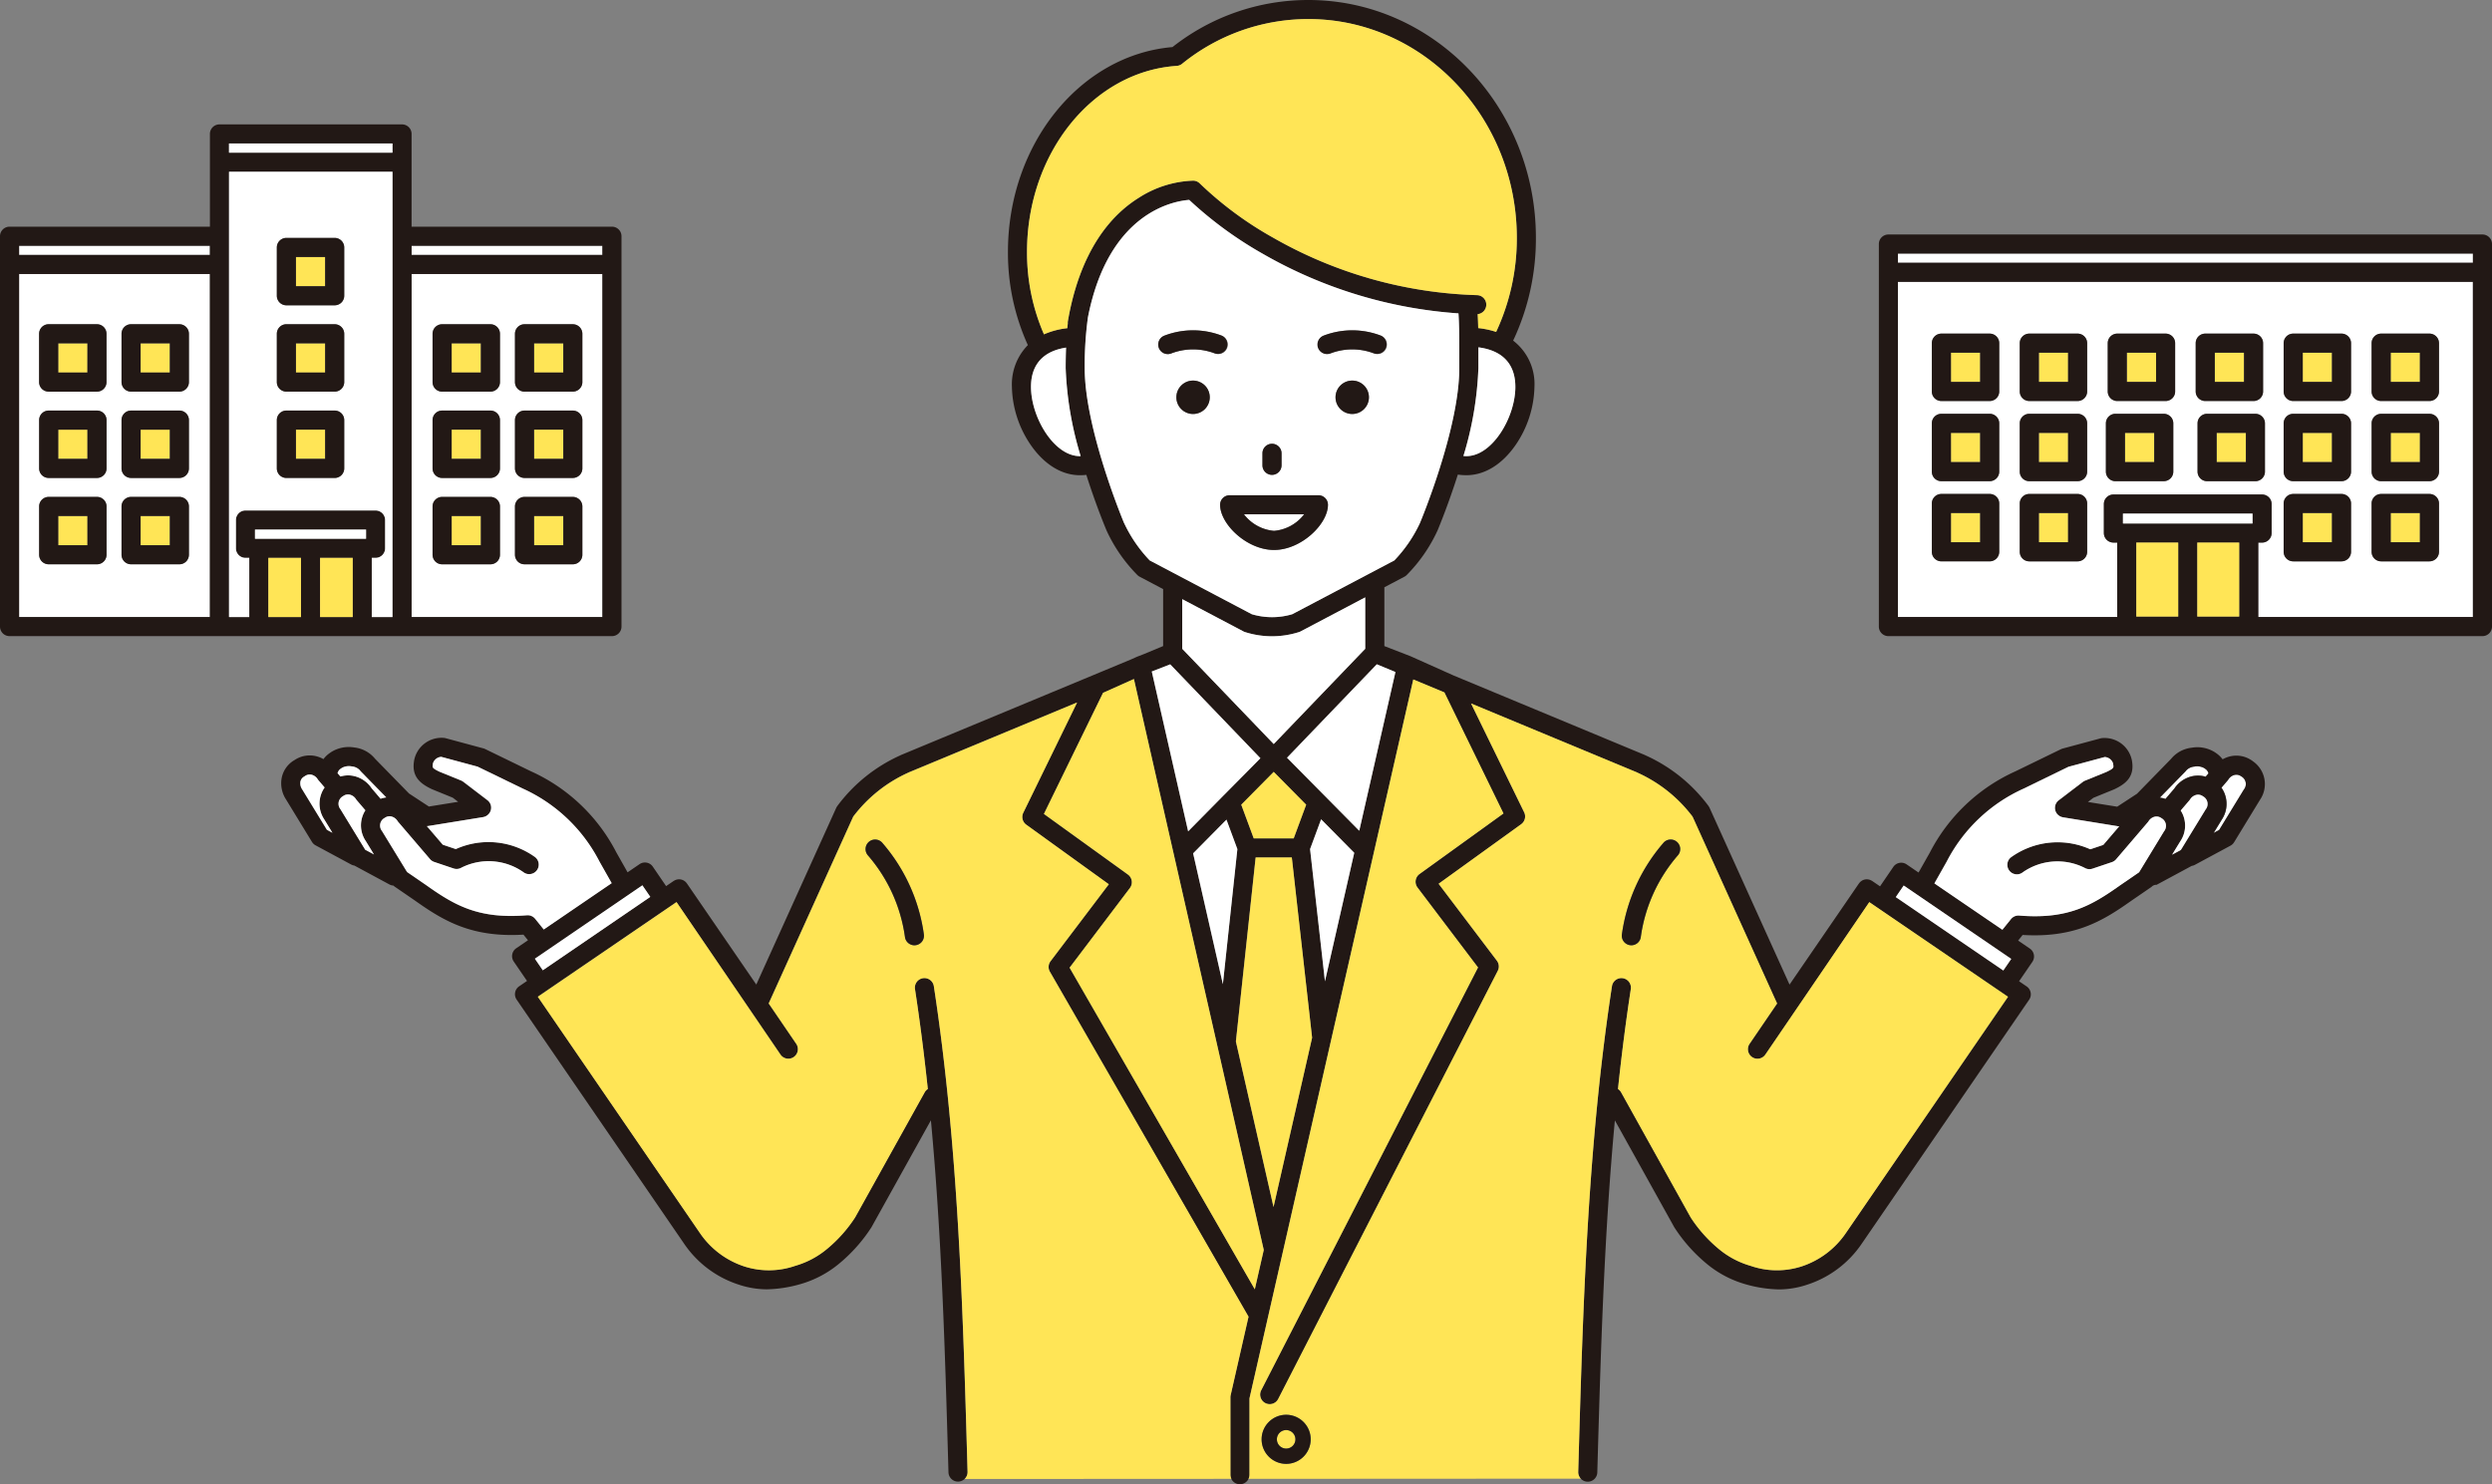 <svg id="グループ_7252" data-name="グループ 7252" xmlns="http://www.w3.org/2000/svg" xmlns:xlink="http://www.w3.org/1999/xlink" width="307.941" height="183.441" viewBox="0 0 307.941 183.441">
  <rect x="0" y="0" width="307.941" height="183.441" fill="#808080" stroke="none"/>
  <defs>
    <clipPath id="clip-path">
      <rect id="長方形_5471" data-name="長方形 5471" width="307.941" height="183.441" fill="none"/>
    </clipPath>
  </defs>
  <g id="グループ_7251" data-name="グループ 7251" clip-path="url(#clip-path)">
    <path id="パス_117765" data-name="パス 117765" d="M1132.413,405.652l1.1-1.287a3.593,3.593,0,0,1,2.089-1.495,3.341,3.341,0,0,1,1.777.033l.351-.41a.929.929,0,0,0-.377-.549l-.162-.113a1.816,1.816,0,0,0-1.207-.181,1.564,1.564,0,0,0-1.013.484,1.168,1.168,0,0,1-.124.151l-3.131,3.2a3.316,3.316,0,0,1,.7.164" transform="translate(-864.819 -306.907)" fill="#fff"/>
    <path id="パス_117766" data-name="パス 117766" d="M1163.416,406.271l-.166-.106a1,1,0,0,0-.807-.136,1.251,1.251,0,0,0-.735.554,1.193,1.193,0,0,1-.1.132l-.756.884a3.5,3.5,0,0,1,.045,3.944l-1.01,1.653.68-.367,3.051-4.992a1.08,1.08,0,0,0-.205-1.567" transform="translate(-886.347 -310.249)" fill="#fff"/>
    <path id="パス_117767" data-name="パス 117767" d="M390.945,94.035l-.165-.105a3.354,3.354,0,0,0-2.66-.434,3.486,3.486,0,0,0-.861.35,3.324,3.324,0,0,0-.767-.743l-.162-.113a4.078,4.078,0,0,0-2.9-.579,3.855,3.855,0,0,0-2.541,1.379L376.68,98.1,374.23,99.7l-3.616-.584.669-.51,2.541-1.035.064-.028c1.3-.62,2.46-1.455,2.194-3.341l-.022-.169a3.444,3.444,0,0,0-3.747-2.806,1.186,1.186,0,0,0-.143.029l-4.681,1.261a1.216,1.216,0,0,0-.209.078l-5.63,2.738a22.116,22.116,0,0,0-10.564,10.026l-1.4,2.478-1.479-1.009a1.18,1.18,0,0,0-1.638.309l-1.643,2.406-.971-.663h0c-.028-.019-.059-.031-.088-.048a1.175,1.175,0,0,0-1.215.031c-.023.015-.043.035-.066.052a1.18,1.18,0,0,0-.115.091,1.2,1.2,0,0,0-.1.119c-.017.021-.037.039-.053.062v0h0l-.027.04-8.548,12.46-9.889-21.863c0-.005-.006-.009-.008-.014a1.188,1.188,0,0,0-.061-.105,1.176,1.176,0,0,0-.063-.1s-.005-.009-.009-.014a19.766,19.766,0,0,0-7.759-6.233c-.026-.013-.05-.03-.078-.042l-23.664-9.838-5.276-2.362-.035-.013-.021-.01-3.207-1.242V72.582l2.482-1.308a1.167,1.167,0,0,0,.26-.186,19.176,19.176,0,0,0,3.828-5.518c.1-.238,1.3-3.107,2.51-6.914a7.8,7.8,0,0,0,1.063.075c2.252,0,4.411-1.328,6.079-3.739a13.177,13.177,0,0,0,2.326-7.194,6.748,6.748,0,0,0-2.633-5.7A29.577,29.577,0,0,0,302.4,29.389C302.4,13.184,289.787,0,274.284,0A27.062,27.062,0,0,0,257.49,5.819c-11.429.981-20.329,12.013-20.329,25.3a27.568,27.568,0,0,0,2.46,11.534A6.927,6.927,0,0,0,237.65,47.8a13.178,13.178,0,0,0,2.326,7.194c1.668,2.411,3.827,3.739,6.079,3.739a7.862,7.862,0,0,0,.792-.042c1.2,3.791,2.4,6.643,2.5,6.881a19.184,19.184,0,0,0,3.828,5.518,1.155,1.155,0,0,0,.261.187l2.9,1.53v7.042l-2.4,1-.805.312-.019.009-.037.014-.719.322L223.93,93.318c-.028.012-.051.029-.078.042a19.767,19.767,0,0,0-7.759,6.233s0,.009-.008.013a1.155,1.155,0,0,0-.066.1c-.021.034-.043.067-.059.1,0,0-.006.009-.008.014l-9.889,21.863-8.548-12.46-.027-.04h0v0c-.018-.026-.04-.046-.06-.071a1.282,1.282,0,0,0-.093-.11,1.187,1.187,0,0,0-.129-.1c-.018-.013-.033-.029-.051-.041a1.176,1.176,0,0,0-1.221-.028c-.027.016-.056.027-.082.045h0l-.934.637-1.643-2.405a1.179,1.179,0,0,0-1.638-.309l-1.479,1.009-1.4-2.478A22.1,22.1,0,0,0,178.2,95.317l-5.644-2.744a1.2,1.2,0,0,0-.209-.078l-4.681-1.262a1.29,1.29,0,0,0-.144-.029,3.443,3.443,0,0,0-3.748,2.815l-.02.15c-.267,1.9.9,2.732,2.193,3.352l.064.029,2.541,1.035.669.51-3.616.585-2.45-1.607-4.211-4.308a3.854,3.854,0,0,0-2.541-1.38,4.081,4.081,0,0,0-2.9.58l-.159.112a3.331,3.331,0,0,0-.769.743,3.492,3.492,0,0,0-.861-.349,3.351,3.351,0,0,0-2.661.434l-.164.1a3.267,3.267,0,0,0-1.491,2.24,3.653,3.653,0,0,0,.548,2.553l3.211,5.255a1.178,1.178,0,0,0,.446.423l4.4,2.371a1.174,1.174,0,0,0,.392.128l4.336,2.338a1.173,1.173,0,0,0,.491.137,1.2,1.2,0,0,0,.143.122l2.563,1.76c3.539,2.51,7,4.559,13.362,4.182l.558.693-1.45.99a1.179,1.179,0,0,0-.309,1.639l1.642,2.4-.975.665a1.179,1.179,0,0,0-.308,1.641l20.689,30.158a12.968,12.968,0,0,0,6.755,5.069,11.039,11.039,0,0,0,3.481.58,16.121,16.121,0,0,0,4.116-.636l.025-.007a13.146,13.146,0,0,0,4.849-2.585,19.627,19.627,0,0,0,3.871-4.353,1.164,1.164,0,0,0,.069-.109l7.337-13.2c1.33,14.242,1.742,28.554,2.143,42.523l.028.986a1.179,1.179,0,0,0,1.178,1.145h.034a1.188,1.188,0,0,0,1.145-1.213l-.028-.986c-.556-19.362-1.13-39.383-4.14-59.039a1.179,1.179,0,1,0-2.331.357c.628,4.1,1.148,8.221,1.585,12.35a1.168,1.168,0,0,0-.383.406l-8.6,15.466a17.223,17.223,0,0,1-3.432,3.864,10.766,10.766,0,0,1-3.961,2.115,9.932,9.932,0,0,1-6.259.092,10.633,10.633,0,0,1-5.538-4.157l-20.022-29.186,17.14-11.7,12.842,18.842a1.179,1.179,0,0,0,1.949-1.328l-3.4-4.986,10.444-23.09a17.559,17.559,0,0,1,6.812-5.437c.022-.009.04-.022.06-.033L245.7,86.82l-6.651,13.632a1.179,1.179,0,0,0,.37,1.473l10.2,7.36-7.2,9.509a1.179,1.179,0,0,0-.082,1.3l24.547,42.638-2.21,9.7a1.178,1.178,0,0,0-.029.262v9.569a1.179,1.179,0,0,0,2.358,0v-9.436l20.241-88.851,3.846,1.6,7.3,14.96-10.373,7.485a1.179,1.179,0,0,0-.25,1.668l7.477,9.881-26.79,52.254a1.179,1.179,0,1,0,2.1,1.076l27.128-52.913a1.179,1.179,0,0,0-.109-1.249l-7.2-9.509,10.2-7.36a1.18,1.18,0,0,0,.37-1.473l-6.562-13.45,20.5,8.521c.021.01.039.024.061.033a17.56,17.56,0,0,1,6.813,5.438l10.444,23.09-3.4,4.986a1.179,1.179,0,0,0,1.949,1.328L343.6,111.5l17.14,11.7L340.714,152.38a10.632,10.632,0,0,1-5.536,4.155,9.932,9.932,0,0,1-6.259-.092,10.769,10.769,0,0,1-3.961-2.115,17.235,17.235,0,0,1-3.432-3.864L312.928,135a1.166,1.166,0,0,0-.383-.406c.437-4.129.957-8.25,1.585-12.35a1.179,1.179,0,1,0-2.331-.357c-3.009,19.656-3.584,39.677-4.14,59.039l-.029.986a1.181,1.181,0,0,0,1.145,1.213h.035a1.179,1.179,0,0,0,1.178-1.145l.028-.986c.4-13.968.812-28.28,2.143-42.523l7.337,13.2a1.226,1.226,0,0,0,.069.109,19.64,19.64,0,0,0,3.871,4.353,13.148,13.148,0,0,0,4.849,2.585l.025.007a16.119,16.119,0,0,0,4.117.636,11.037,11.037,0,0,0,3.481-.58,12.968,12.968,0,0,0,6.753-5.066l20.69-30.16a1.179,1.179,0,0,0-.308-1.641l-.936-.639,1.642-2.4a1.179,1.179,0,0,0-.309-1.639l-1.45-.989.558-.694c6.358.376,9.822-1.673,13.347-4.171l2.577-1.77a.814.814,0,0,1,.633-.259l4.336-2.338a1.183,1.183,0,0,0,.392-.129l4.4-2.371a1.179,1.179,0,0,0,.446-.423l3.2-5.245a3.426,3.426,0,0,0-.936-4.8M362.112,113.15a1.183,1.183,0,0,0-1.015.436l-1.062,1.319-8.4-5.73,1.508-2.668.018-.033a19.851,19.851,0,0,1,9.5-9.01l5.543-2.7,4.482-1.208a1.153,1.153,0,0,1,1.032.793l.022.17c.05.357.063.445-.843.88l-2.654,1.081a1.178,1.178,0,0,0-.271.154L367,98.909a1.179,1.179,0,0,0-.223,1.653,1.071,1.071,0,0,0,.438.347c.034.016.067.033.1.046a1.182,1.182,0,0,0,.131.035c.027.006.051.017.079.021l6.776,1.1a1.174,1.174,0,0,0,.179.012l-1.971,2.3-1.606.541a9.856,9.856,0,0,0-9.813,1,1.179,1.179,0,0,0,1.485,1.833,7.473,7.473,0,0,1,7.633-.538,1.177,1.177,0,0,0,.969.1l2.394-.806a1.18,1.18,0,0,0,.52-.351l3.913-4.574a1.185,1.185,0,0,0,.1-.131,1.251,1.251,0,0,1,.734-.554,1,1,0,0,1,.8.134l.168.108a1.079,1.079,0,0,1,.205,1.566l-3.086,5.049-2.385,1.638c-3.5,2.482-6.441,4.2-12.434,3.711m-.976,5.361-.978,1.431-13.286-9.066.978-1.431Zm21.625-23.283a1.564,1.564,0,0,1,1.013-.484,1.816,1.816,0,0,1,1.207.181l.162.113a.928.928,0,0,1,.377.549l-.351.41a3.341,3.341,0,0,0-1.777-.033,3.594,3.594,0,0,0-2.09,1.495l-1.1,1.287a3.318,3.318,0,0,0-.7-.164l3.131-3.2a1.2,1.2,0,0,0,.124-.151M382.017,104a3.47,3.47,0,0,0,.065-3.827l1.061-1.24a1.21,1.21,0,0,0,.1-.132,1.253,1.253,0,0,1,.735-.555,1,1,0,0,1,.806.136l.166.106a1.07,1.07,0,0,1,.218,1.546l-.013.02-3.051,4.993-1.082.584Zm4.133-1.053,1.01-1.653a3.5,3.5,0,0,0-.045-3.944l.756-.884a1.213,1.213,0,0,0,.1-.132,1.251,1.251,0,0,1,.735-.554,1,1,0,0,1,.807.136l.166.106a1.079,1.079,0,0,1,.205,1.567l-3.051,4.992Zm-118.485,56.4L244.78,119.6l7.453-9.848a1.179,1.179,0,0,0-.25-1.668l-10.374-7.485,7.3-14.968,3.816-1.707,16.045,70.567ZM258.675,7.887a24.752,24.752,0,0,1,15.608-5.529c14.2,0,25.758,12.126,25.758,27.031a27.285,27.285,0,0,1-2.555,11.635,10.435,10.435,0,0,0-2.215-.472c-.013-.58-.035-1.151-.067-1.724a1.177,1.177,0,0,0-.076-2.348,53.843,53.843,0,0,1-25.21-7.109,43.91,43.91,0,0,1-9.031-6.677,1.179,1.179,0,0,0-.825-.365,13.218,13.218,0,0,0-6.746,2.125c-5.7,3.562-7.9,10.258-8.752,15.248a1.162,1.162,0,0,0-.011.278c-.022.2-.041.39-.059.584a9.729,9.729,0,0,0-2.884.76,25.266,25.266,0,0,1-2.092-10.2c0-12.2,8.125-22.288,18.5-22.978a1.176,1.176,0,0,0,.659-.256M299.858,47.8c0,3.78-2.847,8.575-6.047,8.575-.125,0-.249-.006-.372-.014A42.326,42.326,0,0,0,295.29,45.5l0-1.233c0-.46,0-.9,0-1.337,3.726.488,4.563,2.852,4.563,4.872m-53.206-2.3a43.793,43.793,0,0,1,.4-6.283c2.533-12.931,10.519-14.358,12.513-14.51a47.787,47.787,0,0,0,9.1,6.664,56.248,56.248,0,0,0,24.175,7.361c.107,1.736.1,3.455.1,5.528l0,1.237h0c0,7.544-4.818,19.041-4.866,19.156a17.146,17.146,0,0,1-3.164,4.615L272.29,75.913a8.779,8.779,0,0,1-5,0l-12.611-6.646a17.152,17.152,0,0,1-3.164-4.614c-.049-.115-4.866-11.61-4.867-19.154m-2.31-2.54c-.032.857-.044,1.7-.048,2.532V45.5a42.356,42.356,0,0,0,1.855,10.874l-.094,0c-3.2,0-6.046-4.795-6.046-8.575,0-1.978.8-4.287,4.333-4.841m21.922,35.078a1.149,1.149,0,0,0,.133.06,10.964,10.964,0,0,0,6.79,0,1.165,1.165,0,0,0,.133-.06l7.989-4.21v6.36L270,91.957,258.7,80.185V74.047Zm-9.054,4.07,11.146,11.6L267.182,94.9l-3.4,3.433,0,0-4.361,4.41-4.492-19.754Zm6.952,19.2,1.348,3.642-1.791,16.685-3.675-16.163Zm1.83-1.85L270,95.4l4.011,4.056-1.541,4.163h-4.939Zm8.5,5.487,1.363-3.681,4.094,4.14-3.618,15.881Zm-9.166,23.777,2.441-22.743h4.468l2.508,22.279-4.766,20.92Zm6.318-35.069.842-.877,10.25-10.67,2.3.957-4.469,19.617Zm-79.66,15.771.978,1.431-13.286,9.066-.978-1.431Zm-14.263,3.705c-5.993.489-8.934-1.229-12.448-3.721l-2.37-1.628-3.1-5.069a1.072,1.072,0,0,1,.221-1.549l.162-.1a1,1,0,0,1,.806-.135,1.249,1.249,0,0,1,.735.554,1.158,1.158,0,0,0,.1.132l3.913,4.574a1.18,1.18,0,0,0,.52.351l2.393.806a1.18,1.18,0,0,0,.968-.1,7.473,7.473,0,0,1,7.633.538,1.179,1.179,0,1,0,1.484-1.833,9.853,9.853,0,0,0-9.813-1l-1.606-.541-1.971-2.3a1.168,1.168,0,0,0,.179-.012l6.776-1.1c.028,0,.053-.015.08-.021a1.224,1.224,0,0,0,.129-.034c.036-.013.068-.03.1-.046a1.114,1.114,0,0,0,.1-.052,1.15,1.15,0,0,0,.1-.069,1.163,1.163,0,0,0,.235-.226,1.179,1.179,0,0,0-.222-1.653l-2.975-2.269a1.18,1.18,0,0,0-.27-.155l-2.654-1.081c-.906-.435-.894-.523-.842-.889l.02-.151a1.154,1.154,0,0,1,1.008-.8h.025l4.482,1.208,5.557,2.7a19.836,19.836,0,0,1,9.488,9l.018.033,1.508,2.668-8.4,5.729-1.062-1.319a1.179,1.179,0,0,0-1.015-.436m-27.78-15.581a1.306,1.306,0,0,1-.216-.907.916.916,0,0,1,.435-.64l.165-.106a1,1,0,0,1,.806-.135,1.253,1.253,0,0,1,.735.555,1.112,1.112,0,0,0,.1.132l.756.883a3.5,3.5,0,0,0-.046,3.945l1.01,1.654-.68-.367-3.051-4.993-.012-.02M154.7,95.01l.16-.112a1.816,1.816,0,0,1,1.208-.181,1.561,1.561,0,0,1,1.013.483,1.19,1.19,0,0,0,.125.151l3.131,3.2a3.326,3.326,0,0,0-.7.164l-1.1-1.288a3.593,3.593,0,0,0-2.09-1.494,3.337,3.337,0,0,0-1.778.032l-.351-.41a.935.935,0,0,1,.379-.549m3.039,10.012-3.051-4.993-.012-.02a1.07,1.07,0,0,1,.217-1.546l.167-.107a1,1,0,0,1,.805-.135,1.251,1.251,0,0,1,.735.555,1.18,1.18,0,0,0,.1.131l1.061,1.24a3.452,3.452,0,0,0,.053,3.807l1.009,1.65Z" transform="translate(-112.606)" fill="#221815"/>
    <path id="パス_117768" data-name="パス 117768" d="M1142.272,418.3l.013-.02a1.071,1.071,0,0,0-.218-1.546l-.166-.106a1,1,0,0,0-.806-.136,1.251,1.251,0,0,0-.735.555,1.2,1.2,0,0,1-.1.131l-1.061,1.24a3.469,3.469,0,0,1-.065,3.827l-1,1.631,1.082-.583Z" transform="translate(-869.726 -318.244)" fill="#fff"/>
    <path id="パス_117769" data-name="パス 117769" d="M1041.937,405.912a1.08,1.08,0,0,0-.205-1.566l-.168-.108a1,1,0,0,0-.8-.134,1.251,1.251,0,0,0-.735.554,1.16,1.16,0,0,1-.1.131l-3.913,4.574a1.179,1.179,0,0,1-.52.351l-2.394.806a1.176,1.176,0,0,1-.969-.1,7.473,7.473,0,0,0-7.633.538,1.179,1.179,0,1,1-1.485-1.833,9.856,9.856,0,0,1,9.813-1l1.606-.541,1.971-2.3a1.174,1.174,0,0,1-.179-.012l-6.776-1.1c-.028,0-.052-.015-.079-.021a1.183,1.183,0,0,1-.131-.035c-.036-.013-.068-.03-.1-.046a1.151,1.151,0,0,1-.1-.052c-.035-.021-.066-.046-.1-.07a1.161,1.161,0,0,1-.234-.225,1.179,1.179,0,0,1,.222-1.653l2.975-2.269a1.168,1.168,0,0,1,.271-.154l2.654-1.081c.906-.435.894-.523.843-.88l-.022-.17a1.153,1.153,0,0,0-1.032-.793l-4.482,1.208-5.543,2.7a19.85,19.85,0,0,0-9.5,9.01l-.018.033-1.507,2.668,8.4,5.73,1.062-1.319a1.182,1.182,0,0,1,1.015-.436c5.993.489,8.933-1.229,12.434-3.711l2.385-1.638Z" transform="translate(-774.527 -303.16)" fill="#fff"/>
    <rect id="長方形_5428" data-name="長方形 5428" width="1.733" height="16.085" transform="matrix(0.564, -0.826, 0.826, 0.564, 234.268, 110.872)" fill="#fff"/>
    <path id="パス_117770" data-name="パス 117770" d="M177.223,402.793A3.338,3.338,0,0,1,179,402.76a3.592,3.592,0,0,1,2.089,1.495l1.1,1.288a3.314,3.314,0,0,1,.7-.164l-3.131-3.2a1.158,1.158,0,0,1-.125-.151,1.561,1.561,0,0,0-1.013-.483,1.816,1.816,0,0,0-1.208.181l-.16.112a.932.932,0,0,0-.379.549Z" transform="translate(-135.159 -306.823)" fill="#fff"/>
    <path id="パス_117771" data-name="パス 117771" d="M161.331,413.086l-1.011-1.654a3.5,3.5,0,0,1,.046-3.944l-.756-.883a1.165,1.165,0,0,1-.1-.132,1.253,1.253,0,0,0-.735-.555,1,1,0,0,0-.806.136l-.165.105a.915.915,0,0,0-.435.64,1.306,1.306,0,0,0,.216.908l.013.02,3.051,4.993Z" transform="translate(-120.247 -310.164)" fill="#fff"/>
    <path id="パス_117772" data-name="パス 117772" d="M180.771,422.116a3.452,3.452,0,0,1-.053-3.807l-1.061-1.24a1.179,1.179,0,0,1-.1-.132,1.252,1.252,0,0,0-.735-.555,1,1,0,0,0-.805.135l-.167.107a1.07,1.07,0,0,0-.218,1.545l.012.02,3.051,4.993,1.082.583Z" transform="translate(-135.566 -318.161)" fill="#fff"/>
    <path id="パス_117773" data-name="パス 117773" d="M227.8,412.224l-1.508-2.668-.018-.033a19.836,19.836,0,0,0-9.488-9l-5.557-2.7-4.482-1.208h-.025a1.154,1.154,0,0,0-1.008.8l-.02.151c-.051.366-.064.454.842.889l2.654,1.081a1.18,1.18,0,0,1,.271.155l2.975,2.269a1.163,1.163,0,0,1-.013,1.878,1.157,1.157,0,0,1-.1.069,1.115,1.115,0,0,1-.1.052c-.034.016-.066.033-.1.046a1.2,1.2,0,0,1-.129.034c-.027.006-.052.017-.08.021l-6.776,1.1a1.166,1.166,0,0,1-.179.012l1.971,2.3,1.606.541a9.853,9.853,0,0,1,9.813,1,1.179,1.179,0,1,1-1.484,1.833,7.473,7.473,0,0,0-7.633-.538,1.18,1.18,0,0,1-.968.1l-2.393-.806a1.18,1.18,0,0,1-.52-.351l-3.913-4.574a1.159,1.159,0,0,1-.1-.132,1.249,1.249,0,0,0-.735-.554,1,1,0,0,0-.806.135l-.162.1a1.072,1.072,0,0,0-.221,1.549l3.1,5.069,2.37,1.628c3.514,2.492,6.455,4.211,12.448,3.721a1.18,1.18,0,0,1,1.015.436l1.062,1.319Z" transform="translate(-152.211 -303.075)" fill="#fff"/>
    <rect id="長方形_5429" data-name="長方形 5429" width="16.085" height="1.733" transform="translate(66.1 118.488) rotate(-34.337)" fill="#fff"/>
    <path id="パス_117774" data-name="パス 117774" d="M694.982,453.026c.556-19.362,1.13-39.383,4.14-59.039a1.179,1.179,0,0,1,2.331.357c-.628,4.1-1.148,8.221-1.585,12.35a1.169,1.169,0,0,1,.383.406l8.6,15.466a17.226,17.226,0,0,0,3.432,3.864,10.767,10.767,0,0,0,3.961,2.115,9.93,9.93,0,0,0,6.259.091,10.63,10.63,0,0,0,5.536-4.155l20.023-29.188-17.14-11.7-12.842,18.842a1.179,1.179,0,1,1-1.949-1.328l3.4-4.985-10.444-23.09a17.558,17.558,0,0,0-6.813-5.437c-.022-.009-.04-.023-.061-.033l-20.5-8.521,6.562,13.45a1.18,1.18,0,0,1-.37,1.474l-10.2,7.36,7.2,9.509a1.18,1.18,0,0,1,.109,1.25L657.882,445a1.179,1.179,0,0,1-2.1-1.076l26.79-52.254-7.477-9.88a1.18,1.18,0,0,1,.25-1.668l10.374-7.485-7.3-14.96-3.845-1.6-20.241,88.851v9.436a1.165,1.165,0,0,1-.119.507h2.7l38.357-.02a1.176,1.176,0,0,1-.316-.837Zm-36.119-.006a3.032,3.032,0,1,1,3.032-3.032,3.035,3.035,0,0,1-3.032,3.032M707.276,377.8a19.476,19.476,0,0,0-4.588,10.095,1.179,1.179,0,1,1-2.339-.3,21.824,21.824,0,0,1,5.13-11.322,1.179,1.179,0,1,1,1.8,1.527" transform="translate(-499.93 -272.101)" fill="#ffe556"/>
    <path id="パス_117775" data-name="パス 117775" d="M367.387,454.014a1.181,1.181,0,0,1,.029-.262l2.209-9.7-24.547-42.637a1.179,1.179,0,0,1,.082-1.3l7.2-9.509-10.2-7.36a1.179,1.179,0,0,1-.37-1.474l6.651-13.632-20.791,8.643c-.021.01-.039.024-.061.033a17.558,17.558,0,0,0-6.812,5.437l-10.444,23.09,3.4,4.985a1.179,1.179,0,1,1-1.949,1.328l-12.842-18.842-17.14,11.7L301.819,433.7a10.633,10.633,0,0,0,5.538,4.157,9.93,9.93,0,0,0,6.259-.091,10.766,10.766,0,0,0,3.961-2.115,17.22,17.22,0,0,0,3.432-3.864l8.6-15.466a1.171,1.171,0,0,1,.383-.406c-.437-4.129-.957-8.249-1.585-12.35a1.179,1.179,0,0,1,2.331-.357c3.01,19.656,3.584,39.678,4.14,59.039l.028.986a1.172,1.172,0,0,1-.359.876l32.962-.017a1.17,1.17,0,0,1-.119-.508Zm-38.9-55.875a1.177,1.177,0,0,1-1.32-1.019,19.473,19.473,0,0,0-4.588-10.095,1.179,1.179,0,0,1,1.8-1.527,21.826,21.826,0,0,1,5.13,11.322,1.179,1.179,0,0,1-1.02,1.32" transform="translate(-215.339 -281.32)" fill="#ffe556"/>
    <path id="パス_117776" data-name="パス 117776" d="M670.207,749.428a1.145,1.145,0,1,0,1.145,1.145,1.146,1.146,0,0,0-1.145-1.145" transform="translate(-511.274 -572.686)" fill="#ffe556"/>
    <path id="パス_117777" data-name="パス 117777" d="M687.82,429.364l-1.363,3.681,1.839,16.34,3.618-15.881Z" transform="translate(-524.566 -328.105)" fill="#fff"/>
    <path id="パス_117778" data-name="パス 117778" d="M630.641,433.194l-1.348-3.642-4.118,4.164,3.675,16.163Z" transform="translate(-477.736 -328.249)" fill="#fff"/>
    <path id="パス_117779" data-name="パス 117779" d="M612.352,364.372l0,0,3.4-3.433,1.174-1.188-11.146-11.6-2.277.882,4.492,19.754Z" transform="translate(-461.173 -266.041)" fill="#fff"/>
    <path id="パス_117780" data-name="パス 117780" d="M685.476,348.125l-10.25,10.67-.842.877,8.925,9.026,4.469-19.616Z" transform="translate(-515.34 -266.025)" fill="#fff"/>
    <path id="パス_117781" data-name="パス 117781" d="M658.415,408.563l-4.011-4.056-4.011,4.056,1.541,4.163h4.939Z" transform="translate(-497.008 -309.11)" fill="#ffe556"/>
    <path id="パス_117782" data-name="パス 117782" d="M654.5,449.357h-4.468L647.591,472.1l4.651,20.456,4.766-20.92Z" transform="translate(-494.866 -343.382)" fill="#ffe556"/>
    <path id="パス_117783" data-name="パス 117783" d="M574.165,426.4,558.12,355.838l-3.815,1.708L547,372.513,557.375,380a1.179,1.179,0,0,1,.25,1.668l-7.452,9.848,22.885,39.75Z" transform="translate(-418 -271.919)" fill="#ffe556"/>
    <path id="パス_117784" data-name="パス 117784" d="M664.093,741.428a3.032,3.032,0,1,0,3.032,3.032,3.035,3.035,0,0,0-3.032-3.032m0,4.177a1.145,1.145,0,1,1,1.145-1.146,1.146,1.146,0,0,1-1.145,1.146" transform="translate(-505.16 -566.573)" fill="#221815"/>
    <path id="パス_117785" data-name="パス 117785" d="M854.926,440.39a21.825,21.825,0,0,0-5.13,11.322,1.179,1.179,0,1,0,2.339.3,19.475,19.475,0,0,1,4.588-10.095,1.179,1.179,0,0,0-1.8-1.527" transform="translate(-649.377 -336.213)" fill="#221815"/>
    <path id="パス_117786" data-name="パス 117786" d="M455.621,440.39a1.179,1.179,0,0,0-1.8,1.527,19.472,19.472,0,0,1,4.588,10.095,1.179,1.179,0,0,0,2.339-.3,21.828,21.828,0,0,0-5.13-11.322" transform="translate(-346.582 -336.213)" fill="#221815"/>
    <path id="パス_117787" data-name="パス 117787" d="M538.142,38.763a25.267,25.267,0,0,0,2.092,10.2,9.729,9.729,0,0,1,2.884-.76c.018-.194.037-.389.059-.584a1.163,1.163,0,0,1,.011-.278c.847-4.99,3.054-11.686,8.752-15.248a13.216,13.216,0,0,1,6.746-2.125,1.179,1.179,0,0,1,.825.365,43.907,43.907,0,0,0,9.031,6.676,53.846,53.846,0,0,0,25.21,7.109,1.177,1.177,0,0,1,.076,2.348c.033.573.054,1.144.067,1.724a10.449,10.449,0,0,1,2.215.472,27.285,27.285,0,0,0,2.555-11.635c0-14.9-11.555-27.031-25.758-27.031A24.751,24.751,0,0,0,557.3,15.529a1.18,1.18,0,0,1-.659.256c-10.372.69-18.5,10.783-18.5,22.978" transform="translate(-411.229 -7.642)" fill="#ffe556"/>
    <path id="パス_117788" data-name="パス 117788" d="M546.262,195.566l.094,0a42.359,42.359,0,0,1-1.855-10.874v-.006c0-.83.016-1.675.048-2.532-3.532.553-4.333,2.863-4.333,4.841,0,3.779,2.847,8.574,6.046,8.574" transform="translate(-412.814 -139.193)" fill="#fff"/>
    <path id="パス_117789" data-name="パス 117789" d="M768.632,182.02c0,.432,0,.876,0,1.337l0,1.233a42.325,42.325,0,0,1-1.851,10.862c.123.008.247.014.372.014,3.2,0,6.047-4.795,6.047-8.574,0-2.019-.837-4.384-4.563-4.872" transform="translate(-585.943 -139.093)" fill="#fff"/>
    <path id="パス_117790" data-name="パス 117790" d="M630.764,331.168,642.07,319.4v-6.36l-7.989,4.211a1.228,1.228,0,0,1-.133.06,10.964,10.964,0,0,1-6.79,0,1.228,1.228,0,0,1-.133-.06l-7.568-3.988V319.4Z" transform="translate(-473.367 -239.211)" fill="#fff"/>
    <path id="パス_117791" data-name="パス 117791" d="M655.517,271.582a5.238,5.238,0,0,0,3.719-2.046H651.8a5.238,5.238,0,0,0,3.719,2.046" transform="translate(-498.081 -205.97)" fill="#fff"/>
    <path id="パス_117792" data-name="パス 117792" d="M573.253,144.7a17.146,17.146,0,0,0,3.164,4.614l12.611,6.647a8.779,8.779,0,0,0,5,0l12.612-6.647A17.14,17.14,0,0,0,609.8,144.7c.049-.115,4.867-11.613,4.866-19.156h0l0-1.237c.005-2.073.01-3.792-.1-5.528a56.249,56.249,0,0,1-24.175-7.361,47.8,47.8,0,0,1-9.1-6.664c-1.994.153-9.98,1.579-12.513,14.51a43.793,43.793,0,0,0-.4,6.283c0,7.544,4.818,19.039,4.867,19.154m18.524,3.319c-3.369,0-6.664-3.2-6.664-5.584a1.179,1.179,0,0,1,1.179-1.179h10.97a1.179,1.179,0,0,1,1.179,1.179c0,2.387-3.295,5.584-6.664,5.584m7.6-18.87a2.063,2.063,0,1,1,2.063,2.064,2.063,2.063,0,0,1-2.063-2.064m-6.673,6.924v1.485a1.179,1.179,0,1,1-2.358,0v-1.485a1.179,1.179,0,1,1,2.358,0m-10.933-4.86a2.063,2.063,0,1,1,2.063-2.064,2.063,2.063,0,0,1-2.063,2.064m16.153-9.694a9.89,9.89,0,0,1,7.034,0,1.179,1.179,0,1,1-.846,2.2,7.533,7.533,0,0,0-5.342,0,1.179,1.179,0,0,1-.846-2.2m-19.669,0a9.89,9.89,0,0,1,7.034,0,1.179,1.179,0,1,1-.846,2.2,7.532,7.532,0,0,0-5.341,0,1.179,1.179,0,1,1-.846-2.2" transform="translate(-434.34 -80.049)" fill="#fff"/>
    <path id="パス_117793" data-name="パス 117793" d="M618.464,199.449a2.063,2.063,0,1,0,2.063,2.063,2.063,2.063,0,0,0-2.063-2.063" transform="translate(-471.032 -152.412)" fill="#221815"/>
    <path id="パス_117794" data-name="パス 117794" d="M608.631,175.951a7.532,7.532,0,0,1,5.341,0,1.179,1.179,0,0,0,.846-2.2,9.89,9.89,0,0,0-7.034,0,1.179,1.179,0,1,0,.846,2.2" transform="translate(-463.87 -132.279)" fill="#221815"/>
    <path id="パス_117795" data-name="パス 117795" d="M703.93,201.512a2.063,2.063,0,1,0-2.063,2.063,2.064,2.064,0,0,0,2.063-2.063" transform="translate(-534.766 -152.412)" fill="#221815"/>
    <path id="パス_117796" data-name="パス 117796" d="M692.034,175.951a7.533,7.533,0,0,1,5.341,0,1.179,1.179,0,0,0,.846-2.2,9.889,9.889,0,0,0-7.033,0,1.179,1.179,0,1,0,.846,2.2" transform="translate(-527.604 -132.279)" fill="#221815"/>
    <path id="パス_117797" data-name="パス 117797" d="M662.686,232.556a1.179,1.179,0,0,0-1.179,1.179v1.485a1.179,1.179,0,1,0,2.358,0v-1.485a1.179,1.179,0,0,0-1.179-1.179" transform="translate(-505.5 -177.711)" fill="#221815"/>
    <path id="パス_117798" data-name="パス 117798" d="M651.46,259.536H640.49a1.179,1.179,0,0,0-1.179,1.179c0,2.386,3.295,5.584,6.664,5.584s6.664-3.2,6.664-5.584a1.179,1.179,0,0,0-1.179-1.179m-5.485,4.4a5.238,5.238,0,0,1-3.719-2.046h7.439a5.238,5.238,0,0,1-3.719,2.046" transform="translate(-488.539 -198.328)" fill="#221815"/>
    <path id="パス_117799" data-name="パス 117799" d="M33.58,143.61H10V186H33.58ZM20.806,178.3a1.179,1.179,0,0,1-1.179,1.179h-5.97a1.179,1.179,0,0,1-1.179-1.179v-5.97a1.179,1.179,0,0,1,1.179-1.179h5.97a1.179,1.179,0,0,1,1.179,1.179Zm0-10.67a1.179,1.179,0,0,1-1.179,1.179h-5.97a1.179,1.179,0,0,1-1.179-1.179v-5.97a1.179,1.179,0,0,1,1.179-1.179h5.97a1.179,1.179,0,0,1,1.179,1.179Zm0-10.67a1.179,1.179,0,0,1-1.179,1.179h-5.97a1.179,1.179,0,0,1-1.179-1.179v-5.971a1.179,1.179,0,0,1,1.179-1.179h5.97a1.179,1.179,0,0,1,1.179,1.179ZM30.988,178.3a1.179,1.179,0,0,1-1.179,1.179h-5.97A1.179,1.179,0,0,1,22.66,178.3v-5.97a1.179,1.179,0,0,1,1.179-1.179h5.97a1.179,1.179,0,0,1,1.179,1.179Zm0-10.67a1.179,1.179,0,0,1-1.179,1.179h-5.97a1.179,1.179,0,0,1-1.179-1.179v-5.97a1.179,1.179,0,0,1,1.179-1.179h5.97a1.179,1.179,0,0,1,1.179,1.179Zm0-10.67a1.179,1.179,0,0,1-1.179,1.179h-5.97a1.179,1.179,0,0,1-1.179-1.179v-5.971a1.179,1.179,0,0,1,1.179-1.179h5.97a1.179,1.179,0,0,1,1.179,1.179Z" transform="translate(-7.642 -109.742)" fill="#fff"/>
    <path id="パス_117800" data-name="パス 117800" d="M215.661,186h23.58V143.61h-23.58Zm12.774-35.01a1.179,1.179,0,0,1,1.179-1.179h5.97a1.179,1.179,0,0,1,1.179,1.179v5.971a1.179,1.179,0,0,1-1.179,1.179h-5.97a1.179,1.179,0,0,1-1.179-1.179Zm0,10.671a1.179,1.179,0,0,1,1.179-1.179h5.97a1.179,1.179,0,0,1,1.179,1.179v5.97a1.179,1.179,0,0,1-1.179,1.179h-5.97a1.179,1.179,0,0,1-1.179-1.179Zm0,10.671a1.179,1.179,0,0,1,1.179-1.179h5.97a1.179,1.179,0,0,1,1.179,1.179v5.97a1.179,1.179,0,0,1-1.179,1.179h-5.97a1.179,1.179,0,0,1-1.179-1.179Zm-10.183-21.341a1.179,1.179,0,0,1,1.179-1.179h5.97a1.179,1.179,0,0,1,1.179,1.179v5.971a1.179,1.179,0,0,1-1.179,1.179h-5.97a1.179,1.179,0,0,1-1.179-1.179Zm0,10.671a1.179,1.179,0,0,1,1.179-1.179h5.97a1.179,1.179,0,0,1,1.179,1.179v5.97a1.179,1.179,0,0,1-1.179,1.179h-5.97a1.179,1.179,0,0,1-1.179-1.179Zm0,10.671a1.179,1.179,0,0,1,1.179-1.179h5.97a1.179,1.179,0,0,1,1.179,1.179v5.97a1.179,1.179,0,0,1-1.179,1.179h-5.97a1.179,1.179,0,0,1-1.179-1.179Z" transform="translate(-164.8 -109.742)" fill="#fff"/>
    <rect id="長方形_5430" data-name="長方形 5430" width="23.58" height="1.136" transform="translate(2.358 30.373)" fill="#fff"/>
    <rect id="長方形_5431" data-name="長方形 5431" width="23.58" height="1.136" transform="translate(50.86 30.373)" fill="#fff"/>
    <path id="パス_117801" data-name="パス 117801" d="M75.62,77.831H50.86V66.369a1.179,1.179,0,0,0-1.179-1.179H27.118a1.179,1.179,0,0,0-1.179,1.179V77.831H1.179A1.179,1.179,0,0,0,0,79.01v48.247a1.179,1.179,0,0,0,1.179,1.179H75.62a1.179,1.179,0,0,0,1.179-1.179V79.01a1.179,1.179,0,0,0-1.179-1.179m-1.179,48.247H50.86V83.684h23.58Zm-41.282-7.314h4.034v7.315H33.159Zm-1.649-3.5H45.235V116.4H31.509Zm8.042,3.5h4.035v7.315H39.551Zm6.393,0h.47a1.179,1.179,0,0,0,1.179-1.179v-3.5a1.179,1.179,0,0,0-1.179-1.179H30.33a1.179,1.179,0,0,0-1.179,1.179v3.5a1.179,1.179,0,0,0,1.179,1.179h.47v7.314H28.3V71.043H48.5v55.034H45.944ZM2.358,80.189h23.58v1.136H2.358Zm72.083,1.136H50.86V80.189h23.58ZM28.3,67.548H48.5v1.137H28.3ZM2.358,83.684h23.58v42.394H2.358Z" transform="translate(0 -49.816)" fill="#221815"/>
    <rect id="長方形_5432" data-name="長方形 5432" width="3.612" height="3.612" transform="translate(17.377 53.102)" fill="#ffe556"/>
    <path id="パス_117802" data-name="パス 117802" d="M70.831,215.163h-5.97a1.179,1.179,0,0,0-1.179,1.179v5.971a1.179,1.179,0,0,0,1.179,1.179h5.97a1.179,1.179,0,0,0,1.179-1.179v-5.971a1.179,1.179,0,0,0-1.179-1.179m-1.179,5.971H66.04v-3.612h3.612Z" transform="translate(-48.664 -164.42)" fill="#221815"/>
    <rect id="長方形_5433" data-name="長方形 5433" width="3.612" height="3.612" transform="translate(17.377 63.772)" fill="#ffe556"/>
    <path id="パス_117803" data-name="パス 117803" d="M70.831,260.409h-5.97a1.179,1.179,0,0,0-1.179,1.179v5.97a1.179,1.179,0,0,0,1.179,1.179h5.97a1.179,1.179,0,0,0,1.179-1.179v-5.97a1.179,1.179,0,0,0-1.179-1.179m-1.179,5.97H66.04v-3.612h3.612Z" transform="translate(-48.664 -198.995)" fill="#221815"/>
    <rect id="長方形_5434" data-name="長方形 5434" width="3.612" height="3.612" transform="translate(7.194 53.102)" fill="#ffe556"/>
    <path id="パス_117804" data-name="パス 117804" d="M27.655,215.163h-5.97a1.179,1.179,0,0,0-1.179,1.179v5.971a1.179,1.179,0,0,0,1.179,1.179h5.97a1.179,1.179,0,0,0,1.179-1.179v-5.971a1.179,1.179,0,0,0-1.179-1.179m-1.179,5.971H22.863v-3.612h3.612Z" transform="translate(-15.669 -164.42)" fill="#221815"/>
    <rect id="長方形_5435" data-name="長方形 5435" width="3.612" height="3.612" transform="translate(7.194 63.772)" fill="#ffe556"/>
    <path id="パス_117805" data-name="パス 117805" d="M27.655,260.409h-5.97a1.179,1.179,0,0,0-1.179,1.179v5.97a1.179,1.179,0,0,0,1.179,1.179h5.97a1.179,1.179,0,0,0,1.179-1.179v-5.97a1.179,1.179,0,0,0-1.179-1.179m-1.179,5.97H22.863v-3.612h3.612Z" transform="translate(-15.669 -198.995)" fill="#221815"/>
    <rect id="長方形_5436" data-name="長方形 5436" width="3.612" height="3.613" transform="translate(17.377 42.431)" fill="#ffe556"/>
    <path id="パス_117806" data-name="パス 117806" d="M70.831,169.918h-5.97a1.179,1.179,0,0,0-1.179,1.179v5.971a1.179,1.179,0,0,0,1.179,1.179h5.97a1.179,1.179,0,0,0,1.179-1.179V171.1a1.179,1.179,0,0,0-1.179-1.179m-1.179,5.971H66.04v-3.613h3.612Z" transform="translate(-48.664 -129.845)" fill="#221815"/>
    <rect id="長方形_5437" data-name="長方形 5437" width="3.612" height="3.613" transform="translate(7.194 42.431)" fill="#ffe556"/>
    <path id="パス_117807" data-name="パス 117807" d="M27.655,169.918h-5.97A1.179,1.179,0,0,0,20.5,171.1v5.971a1.179,1.179,0,0,0,1.179,1.179h5.97a1.179,1.179,0,0,0,1.179-1.179V171.1a1.179,1.179,0,0,0-1.179-1.179m-1.179,5.971H22.863v-3.613h3.612Z" transform="translate(-15.669 -129.845)" fill="#221815"/>
    <rect id="長方形_5438" data-name="長方形 5438" width="3.612" height="3.612" transform="translate(65.993 53.101)" fill="#ffe556"/>
    <path id="パス_117808" data-name="パス 117808" d="M271.005,223.492h5.97a1.179,1.179,0,0,0,1.179-1.179v-5.971a1.179,1.179,0,0,0-1.179-1.179h-5.97a1.179,1.179,0,0,0-1.179,1.179v5.971a1.179,1.179,0,0,0,1.179,1.179m1.179-5.971H275.8v3.612h-3.612Z" transform="translate(-206.191 -164.42)" fill="#221815"/>
    <rect id="長方形_5439" data-name="長方形 5439" width="3.612" height="3.612" transform="translate(65.993 63.772)" fill="#ffe556"/>
    <path id="パス_117809" data-name="パス 117809" d="M271.005,268.738h5.97a1.179,1.179,0,0,0,1.179-1.179v-5.97a1.179,1.179,0,0,0-1.179-1.179h-5.97a1.179,1.179,0,0,0-1.179,1.179v5.97a1.179,1.179,0,0,0,1.179,1.179m1.179-5.97H275.8v3.612h-3.612Z" transform="translate(-206.191 -198.995)" fill="#221815"/>
    <rect id="長方形_5440" data-name="長方形 5440" width="3.612" height="3.612" transform="translate(55.81 53.101)" fill="#ffe556"/>
    <path id="パス_117810" data-name="パス 117810" d="M227.827,223.492H233.8a1.179,1.179,0,0,0,1.179-1.179v-5.971a1.179,1.179,0,0,0-1.179-1.179h-5.971a1.179,1.179,0,0,0-1.179,1.179v5.971a1.179,1.179,0,0,0,1.179,1.179m1.179-5.971h3.612v3.612h-3.612Z" transform="translate(-173.196 -164.42)" fill="#221815"/>
    <rect id="長方形_5441" data-name="長方形 5441" width="3.612" height="3.612" transform="translate(55.81 63.772)" fill="#ffe556"/>
    <path id="パス_117811" data-name="パス 117811" d="M227.827,268.738H233.8a1.179,1.179,0,0,0,1.179-1.179v-5.97a1.179,1.179,0,0,0-1.179-1.179h-5.971a1.179,1.179,0,0,0-1.179,1.179v5.97a1.179,1.179,0,0,0,1.179,1.179m1.179-5.97h3.612v3.612h-3.612Z" transform="translate(-173.196 -198.995)" fill="#221815"/>
    <rect id="長方形_5442" data-name="長方形 5442" width="3.612" height="3.613" transform="translate(65.993 42.431)" fill="#ffe556"/>
    <path id="パス_117812" data-name="パス 117812" d="M271.005,178.247h5.97a1.179,1.179,0,0,0,1.179-1.179V171.1a1.179,1.179,0,0,0-1.179-1.179h-5.97a1.179,1.179,0,0,0-1.179,1.179v5.971a1.179,1.179,0,0,0,1.179,1.179m1.179-5.971H275.8v3.613h-3.612Z" transform="translate(-206.191 -129.845)" fill="#221815"/>
    <rect id="長方形_5443" data-name="長方形 5443" width="3.612" height="3.613" transform="translate(55.81 42.431)" fill="#ffe556"/>
    <path id="パス_117813" data-name="パス 117813" d="M227.827,178.247H233.8a1.179,1.179,0,0,0,1.179-1.179V171.1a1.179,1.179,0,0,0-1.179-1.179h-5.971a1.179,1.179,0,0,0-1.179,1.179v5.971a1.179,1.179,0,0,0,1.179,1.179m1.179-5.971h3.612v3.613h-3.612Z" transform="translate(-173.196 -129.845)" fill="#221815"/>
    <path id="パス_117814" data-name="パス 117814" d="M140.192,101.472V90.01h-20.2v55.034h2.5V137.73h-.47a1.179,1.179,0,0,1-1.179-1.179v-3.5a1.179,1.179,0,0,1,1.179-1.179H138.1a1.179,1.179,0,0,1,1.179,1.179v3.5a1.179,1.179,0,0,1-1.179,1.179h-.47v7.314h2.558Zm-5.966,25.2a1.179,1.179,0,0,1-1.179,1.179h-5.97a1.179,1.179,0,0,1-1.179-1.179V120.7a1.179,1.179,0,0,1,1.179-1.179h5.97a1.179,1.179,0,0,1,1.179,1.179Zm0-10.669a1.179,1.179,0,0,1-1.179,1.179h-5.97a1.179,1.179,0,0,1-1.179-1.179v-5.971a1.179,1.179,0,0,1,1.179-1.179h5.97a1.179,1.179,0,0,1,1.179,1.179Zm0-10.67a1.179,1.179,0,0,1-1.179,1.179h-5.97a1.179,1.179,0,0,1-1.179-1.179V99.365a1.179,1.179,0,0,1,1.179-1.179h5.97a1.179,1.179,0,0,1,1.179,1.179Z" transform="translate(-91.69 -68.782)" fill="#fff"/>
    <rect id="長方形_5444" data-name="長方形 5444" width="20.205" height="1.137" transform="translate(28.297 17.732)" fill="#fff"/>
    <rect id="長方形_5445" data-name="長方形 5445" width="4.035" height="7.315" transform="translate(39.551 68.948)" fill="#ffe556"/>
    <rect id="長方形_5446" data-name="長方形 5446" width="4.034" height="7.315" transform="translate(33.159 68.948)" fill="#ffe556"/>
    <rect id="長方形_5447" data-name="長方形 5447" width="13.726" height="1.137" transform="translate(31.509 65.452)" fill="#fff"/>
    <rect id="長方形_5448" data-name="長方形 5448" width="3.611" height="3.613" transform="translate(36.566 42.431)" fill="#ffe556"/>
    <path id="パス_117815" data-name="パス 117815" d="M152.2,169.919h-5.97a1.179,1.179,0,0,0-1.179,1.179v5.971a1.179,1.179,0,0,0,1.179,1.179h5.97a1.179,1.179,0,0,0,1.179-1.179V171.1a1.179,1.179,0,0,0-1.179-1.179m-1.179,5.971h-3.611v-3.613h3.611Z" transform="translate(-110.842 -129.846)" fill="#221815"/>
    <rect id="長方形_5449" data-name="長方形 5449" width="3.611" height="3.612" transform="translate(36.566 53.102)" fill="#ffe556"/>
    <path id="パス_117816" data-name="パス 117816" d="M152.2,215.163h-5.97a1.179,1.179,0,0,0-1.179,1.179v5.97a1.179,1.179,0,0,0,1.179,1.179h5.97a1.179,1.179,0,0,0,1.179-1.179v-5.97a1.179,1.179,0,0,0-1.179-1.179m-1.179,5.97h-3.611v-3.612h3.611Z" transform="translate(-110.842 -164.42)" fill="#221815"/>
    <rect id="長方形_5450" data-name="長方形 5450" width="3.611" height="3.612" transform="translate(36.566 31.761)" fill="#ffe556"/>
    <path id="パス_117817" data-name="パス 117817" d="M152.2,124.676h-5.97a1.179,1.179,0,0,0-1.179,1.179v5.971a1.179,1.179,0,0,0,1.179,1.179h5.97a1.179,1.179,0,0,0,1.179-1.179v-5.971a1.179,1.179,0,0,0-1.179-1.179m-1.179,5.971h-3.611v-3.612h3.611Z" transform="translate(-110.842 -95.273)" fill="#221815"/>
    <path id="パス_117818" data-name="パス 117818" d="M994.471,189.135h27.1v-9.2h-.47a1.179,1.179,0,0,1-1.179-1.179v-3.58a1.179,1.179,0,0,1,1.179-1.179h18.371a1.179,1.179,0,0,1,1.179,1.179v3.58a1.179,1.179,0,0,1-1.179,1.179H1039v9.2h26.524V147.707H994.471ZM1053,155.283a1.179,1.179,0,0,1,1.179-1.179h5.969a1.179,1.179,0,0,1,1.179,1.179v5.97a1.179,1.179,0,0,1-1.179,1.179h-5.969a1.179,1.179,0,0,1-1.179-1.179Zm0,9.909a1.179,1.179,0,0,1,1.179-1.179h5.969a1.179,1.179,0,0,1,1.179,1.179v5.969a1.179,1.179,0,0,1-1.179,1.179h-5.969a1.179,1.179,0,0,1-1.179-1.179Zm0,9.908a1.179,1.179,0,0,1,1.179-1.179h5.969a1.179,1.179,0,0,1,1.179,1.179v5.97a1.179,1.179,0,0,1-1.179,1.179h-5.969A1.179,1.179,0,0,1,1053,181.07Zm-10.869-19.817a1.179,1.179,0,0,1,1.179-1.179h5.97a1.179,1.179,0,0,1,1.179,1.179v5.97a1.179,1.179,0,0,1-1.179,1.179h-5.97a1.179,1.179,0,0,1-1.179-1.179Zm0,9.909a1.179,1.179,0,0,1,1.179-1.179h5.97a1.179,1.179,0,0,1,1.179,1.179v5.969a1.179,1.179,0,0,1-1.179,1.179h-5.97a1.179,1.179,0,0,1-1.179-1.179Zm0,9.908a1.179,1.179,0,0,1,1.179-1.179h5.97a1.179,1.179,0,0,1,1.179,1.179v5.97a1.179,1.179,0,0,1-1.179,1.179h-5.97a1.179,1.179,0,0,1-1.179-1.179Zm-2.312-3.938a1.179,1.179,0,0,1-1.179,1.179h-5.969a1.179,1.179,0,0,1-1.179-1.179v-5.969a1.179,1.179,0,0,1,1.179-1.179h5.969a1.179,1.179,0,0,1,1.179,1.179Zm-8.557-15.878a1.179,1.179,0,0,1,1.179-1.179h5.97a1.179,1.179,0,0,1,1.179,1.179v5.97a1.179,1.179,0,0,1-1.179,1.179h-5.97a1.179,1.179,0,0,1-1.179-1.179Zm-10.869,0a1.179,1.179,0,0,1,1.179-1.179h5.97a1.179,1.179,0,0,1,1.179,1.179v5.97a1.179,1.179,0,0,1-1.179,1.179h-5.97a1.179,1.179,0,0,1-1.179-1.179Zm-.229,9.909a1.179,1.179,0,0,1,1.179-1.179h5.97a1.179,1.179,0,0,1,1.179,1.179v5.969a1.179,1.179,0,0,1-1.179,1.179h-5.97a1.179,1.179,0,0,1-1.179-1.179Zm-13.18,15.878a1.179,1.179,0,0,1-1.179,1.179h-5.97a1.179,1.179,0,0,1-1.179-1.179V175.1a1.179,1.179,0,0,1,1.179-1.179h5.97a1.179,1.179,0,0,1,1.179,1.179Zm2.54-25.786a1.179,1.179,0,0,1,1.179-1.179h5.97a1.179,1.179,0,0,1,1.179,1.179v5.97a1.179,1.179,0,0,1-1.179,1.179h-5.97a1.179,1.179,0,0,1-1.179-1.179Zm0,9.909a1.179,1.179,0,0,1,1.179-1.179h5.97a1.179,1.179,0,0,1,1.179,1.179v5.969a1.179,1.179,0,0,1-1.179,1.179h-5.97a1.179,1.179,0,0,1-1.179-1.179Zm0,9.908a1.179,1.179,0,0,1,1.179-1.179h5.97a1.179,1.179,0,0,1,1.179,1.179v5.97a1.179,1.179,0,0,1-1.179,1.179h-5.97a1.179,1.179,0,0,1-1.179-1.179Zm-10.869-19.817a1.179,1.179,0,0,1,1.179-1.179h5.97a1.179,1.179,0,0,1,1.179,1.179v5.97a1.179,1.179,0,0,1-1.179,1.179h-5.97a1.179,1.179,0,0,1-1.179-1.179Zm0,9.909a1.179,1.179,0,0,1,1.179-1.179h5.97a1.179,1.179,0,0,1,1.179,1.179v5.969a1.179,1.179,0,0,1-1.179,1.179h-5.97a1.179,1.179,0,0,1-1.179-1.179Z" transform="translate(-759.94 -112.872)" fill="#fff"/>
    <rect id="長方形_5451" data-name="長方形 5451" width="71.051" height="1.137" transform="translate(234.532 31.339)" fill="#fff"/>
    <path id="パス_117819" data-name="パス 117819" d="M1059.061,122.887h-73.41a1.179,1.179,0,0,0-1.179,1.179v47.281a1.179,1.179,0,0,0,1.179,1.179h73.41a1.179,1.179,0,0,0,1.179-1.179V124.066a1.179,1.179,0,0,0-1.179-1.179m-42.776,38.077h5.178v9.144h-5.178Zm-1.649-3.581h16.012v1.222h-16.012Zm9.185,3.581H1029v9.144h-5.178Zm34.06,9.2h-26.524v-9.2h.47a1.179,1.179,0,0,0,1.179-1.179V156.2a1.179,1.179,0,0,0-1.179-1.179h-18.371a1.179,1.179,0,0,0-1.179,1.179v3.581a1.179,1.179,0,0,0,1.179,1.179h.47v9.2h-27.1V128.74h71.051ZM986.83,125.245h71.051v1.137H986.83Z" transform="translate(-752.299 -93.906)" fill="#221815"/>
    <rect id="長方形_5452" data-name="長方形 5452" width="3.612" height="3.611" transform="translate(251.949 53.499)" fill="#ffe556"/>
    <path id="パス_117820" data-name="パス 117820" d="M1059.5,225.176h5.97a1.179,1.179,0,0,0,1.179-1.179v-5.969a1.179,1.179,0,0,0-1.179-1.179h-5.97a1.179,1.179,0,0,0-1.179,1.179V224a1.179,1.179,0,0,0,1.179,1.179m1.179-5.969h3.612v3.611h-3.612Z" transform="translate(-808.735 -165.708)" fill="#221815"/>
    <rect id="長方形_5453" data-name="長方形 5453" width="3.612" height="3.611" transform="translate(262.589 53.499)" fill="#ffe556"/>
    <path id="パス_117821" data-name="パス 117821" d="M1104.621,225.176h5.971a1.179,1.179,0,0,0,1.179-1.179v-5.969a1.179,1.179,0,0,0-1.179-1.179h-5.971a1.179,1.179,0,0,0-1.179,1.179V224a1.179,1.179,0,0,0,1.179,1.179m1.179-5.969h3.612v3.611H1105.8Z" transform="translate(-843.211 -165.708)" fill="#221815"/>
    <rect id="長方形_5454" data-name="長方形 5454" width="3.611" height="3.611" transform="translate(273.916 53.499)" fill="#ffe556"/>
    <path id="パス_117822" data-name="パス 117822" d="M1158.619,216.848h-5.969a1.179,1.179,0,0,0-1.179,1.179V224a1.179,1.179,0,0,0,1.179,1.179h5.969A1.179,1.179,0,0,0,1159.8,224v-5.969a1.179,1.179,0,0,0-1.179-1.179m-1.179,5.969h-3.611v-3.611h3.611Z" transform="translate(-879.913 -165.708)" fill="#221815"/>
    <rect id="長方形_5455" data-name="長方形 5455" width="3.612" height="3.611" transform="translate(284.555 53.499)" fill="#ffe556"/>
    <path id="パス_117823" data-name="パス 117823" d="M1197.762,225.176h5.97a1.179,1.179,0,0,0,1.179-1.179v-5.969a1.179,1.179,0,0,0-1.179-1.179h-5.97a1.179,1.179,0,0,0-1.179,1.179V224a1.179,1.179,0,0,0,1.179,1.179m1.179-5.969h3.612v3.611h-3.612Z" transform="translate(-914.386 -165.708)" fill="#221815"/>
    <rect id="長方形_5456" data-name="長方形 5456" width="3.612" height="3.612" transform="translate(251.949 63.407)" fill="#ffe556"/>
    <path id="パス_117824" data-name="パス 117824" d="M1059.5,267.188h5.97a1.179,1.179,0,0,0,1.179-1.179v-5.97a1.179,1.179,0,0,0-1.179-1.179h-5.97a1.179,1.179,0,0,0-1.179,1.179v5.97a1.179,1.179,0,0,0,1.179,1.179m1.179-5.97h3.612v3.612h-3.612Z" transform="translate(-808.735 -197.811)" fill="#221815"/>
    <rect id="長方形_5457" data-name="長方形 5457" width="3.612" height="3.612" transform="translate(284.555 63.407)" fill="#ffe556"/>
    <path id="パス_117825" data-name="パス 117825" d="M1197.762,267.188h5.97a1.179,1.179,0,0,0,1.179-1.179v-5.97a1.179,1.179,0,0,0-1.179-1.179h-5.97a1.179,1.179,0,0,0-1.179,1.179v5.97a1.179,1.179,0,0,0,1.179,1.179m1.179-5.97h3.612v3.612h-3.612Z" transform="translate(-914.386 -197.811)" fill="#221815"/>
    <rect id="長方形_5458" data-name="長方形 5458" width="3.612" height="3.612" transform="translate(251.949 43.59)" fill="#ffe556"/>
    <path id="パス_117826" data-name="パス 117826" d="M1059.5,183.162h5.97a1.179,1.179,0,0,0,1.179-1.179v-5.97a1.179,1.179,0,0,0-1.179-1.179h-5.97a1.179,1.179,0,0,0-1.179,1.179v5.97a1.179,1.179,0,0,0,1.179,1.179m1.179-5.97h3.612V180.8h-3.612Z" transform="translate(-808.735 -133.601)" fill="#221815"/>
    <rect id="長方形_5459" data-name="長方形 5459" width="3.612" height="3.612" transform="translate(262.818 43.59)" fill="#ffe556"/>
    <path id="パス_117827" data-name="パス 117827" d="M1105.59,183.162h5.971a1.179,1.179,0,0,0,1.179-1.179v-5.97a1.179,1.179,0,0,0-1.179-1.179h-5.971a1.179,1.179,0,0,0-1.179,1.179v5.97a1.179,1.179,0,0,0,1.179,1.179m1.179-5.97h3.612V180.8h-3.612Z" transform="translate(-843.952 -133.601)" fill="#221815"/>
    <rect id="長方形_5460" data-name="長方形 5460" width="3.612" height="3.611" transform="translate(241.08 53.499)" fill="#ffe556"/>
    <path id="パス_117828" data-name="パス 117828" d="M1013.418,225.176h5.971a1.179,1.179,0,0,0,1.179-1.179v-5.969a1.179,1.179,0,0,0-1.179-1.179h-5.971a1.179,1.179,0,0,0-1.179,1.179V224a1.179,1.179,0,0,0,1.179,1.179m1.179-5.969h3.612v3.611H1014.6Z" transform="translate(-773.517 -165.708)" fill="#221815"/>
    <rect id="長方形_5461" data-name="長方形 5461" width="3.612" height="3.612" transform="translate(241.081 63.407)" fill="#ffe556"/>
    <path id="パス_117829" data-name="パス 117829" d="M1019.39,258.859h-5.97a1.179,1.179,0,0,0-1.179,1.179v5.97a1.179,1.179,0,0,0,1.179,1.179h5.97a1.179,1.179,0,0,0,1.179-1.179v-5.97a1.179,1.179,0,0,0-1.179-1.179m-1.179,5.97H1014.6v-3.612h3.612Z" transform="translate(-773.519 -197.811)" fill="#221815"/>
    <rect id="長方形_5462" data-name="長方形 5462" width="3.612" height="3.612" transform="translate(241.08 43.59)" fill="#ffe556"/>
    <path id="パス_117830" data-name="パス 117830" d="M1013.418,183.162h5.971a1.179,1.179,0,0,0,1.179-1.179v-5.97a1.179,1.179,0,0,0-1.179-1.179h-5.971a1.179,1.179,0,0,0-1.179,1.179v5.97a1.179,1.179,0,0,0,1.179,1.179m1.179-5.97h3.612V180.8H1014.6Z" transform="translate(-773.517 -133.601)" fill="#221815"/>
    <rect id="長方形_5463" data-name="長方形 5463" width="3.612" height="3.612" transform="translate(273.686 43.59)" fill="#ffe556"/>
    <path id="パス_117831" data-name="パス 117831" d="M1151.676,183.162h5.97a1.179,1.179,0,0,0,1.179-1.179v-5.97a1.179,1.179,0,0,0-1.179-1.179h-5.97a1.179,1.179,0,0,0-1.179,1.179v5.97a1.179,1.179,0,0,0,1.179,1.179m1.179-5.97h3.612V180.8h-3.612Z" transform="translate(-879.169 -133.601)" fill="#221815"/>
    <rect id="長方形_5464" data-name="長方形 5464" width="3.612" height="3.612" transform="translate(284.555 43.59)" fill="#ffe556"/>
    <path id="パス_117832" data-name="パス 117832" d="M1197.762,183.162h5.97a1.179,1.179,0,0,0,1.179-1.179v-5.97a1.179,1.179,0,0,0-1.179-1.179h-5.97a1.179,1.179,0,0,0-1.179,1.179v5.97a1.179,1.179,0,0,0,1.179,1.179m1.179-5.97h3.612V180.8h-3.612Z" transform="translate(-914.386 -133.601)" fill="#221815"/>
    <rect id="長方形_5465" data-name="長方形 5465" width="3.611" height="3.611" transform="translate(295.423 53.499)" fill="#ffe556"/>
    <path id="パス_117833" data-name="パス 117833" d="M1243.848,225.176h5.969A1.179,1.179,0,0,0,1251,224v-5.969a1.179,1.179,0,0,0-1.179-1.179h-5.969a1.179,1.179,0,0,0-1.179,1.179V224a1.179,1.179,0,0,0,1.179,1.179m1.179-5.969h3.611v3.611h-3.611Z" transform="translate(-949.604 -165.708)" fill="#221815"/>
    <rect id="長方形_5466" data-name="長方形 5466" width="3.611" height="3.612" transform="translate(295.423 63.407)" fill="#ffe556"/>
    <path id="パス_117834" data-name="パス 117834" d="M1243.848,267.188h5.969a1.179,1.179,0,0,0,1.179-1.179v-5.97a1.179,1.179,0,0,0-1.179-1.179h-5.969a1.179,1.179,0,0,0-1.179,1.179v5.97a1.179,1.179,0,0,0,1.179,1.179m1.179-5.97h3.611v3.612h-3.611Z" transform="translate(-949.604 -197.811)" fill="#221815"/>
    <rect id="長方形_5467" data-name="長方形 5467" width="3.611" height="3.612" transform="translate(295.423 43.59)" fill="#ffe556"/>
    <path id="パス_117835" data-name="パス 117835" d="M1243.848,183.162h5.969a1.179,1.179,0,0,0,1.179-1.179v-5.97a1.179,1.179,0,0,0-1.179-1.179h-5.969a1.179,1.179,0,0,0-1.179,1.179v5.97a1.179,1.179,0,0,0,1.179,1.179m1.179-5.97h3.611V180.8h-3.611Z" transform="translate(-949.604 -133.601)" fill="#221815"/>
    <rect id="長方形_5468" data-name="長方形 5468" width="5.178" height="9.144" transform="translate(263.987 67.058)" fill="#ffe556"/>
    <rect id="長方形_5469" data-name="長方形 5469" width="5.178" height="9.144" transform="translate(271.523 67.058)" fill="#ffe556"/>
    <rect id="長方形_5470" data-name="長方形 5470" width="16.012" height="1.222" transform="translate(262.338 63.477)" fill="#fff"/>
  </g>
</svg>

